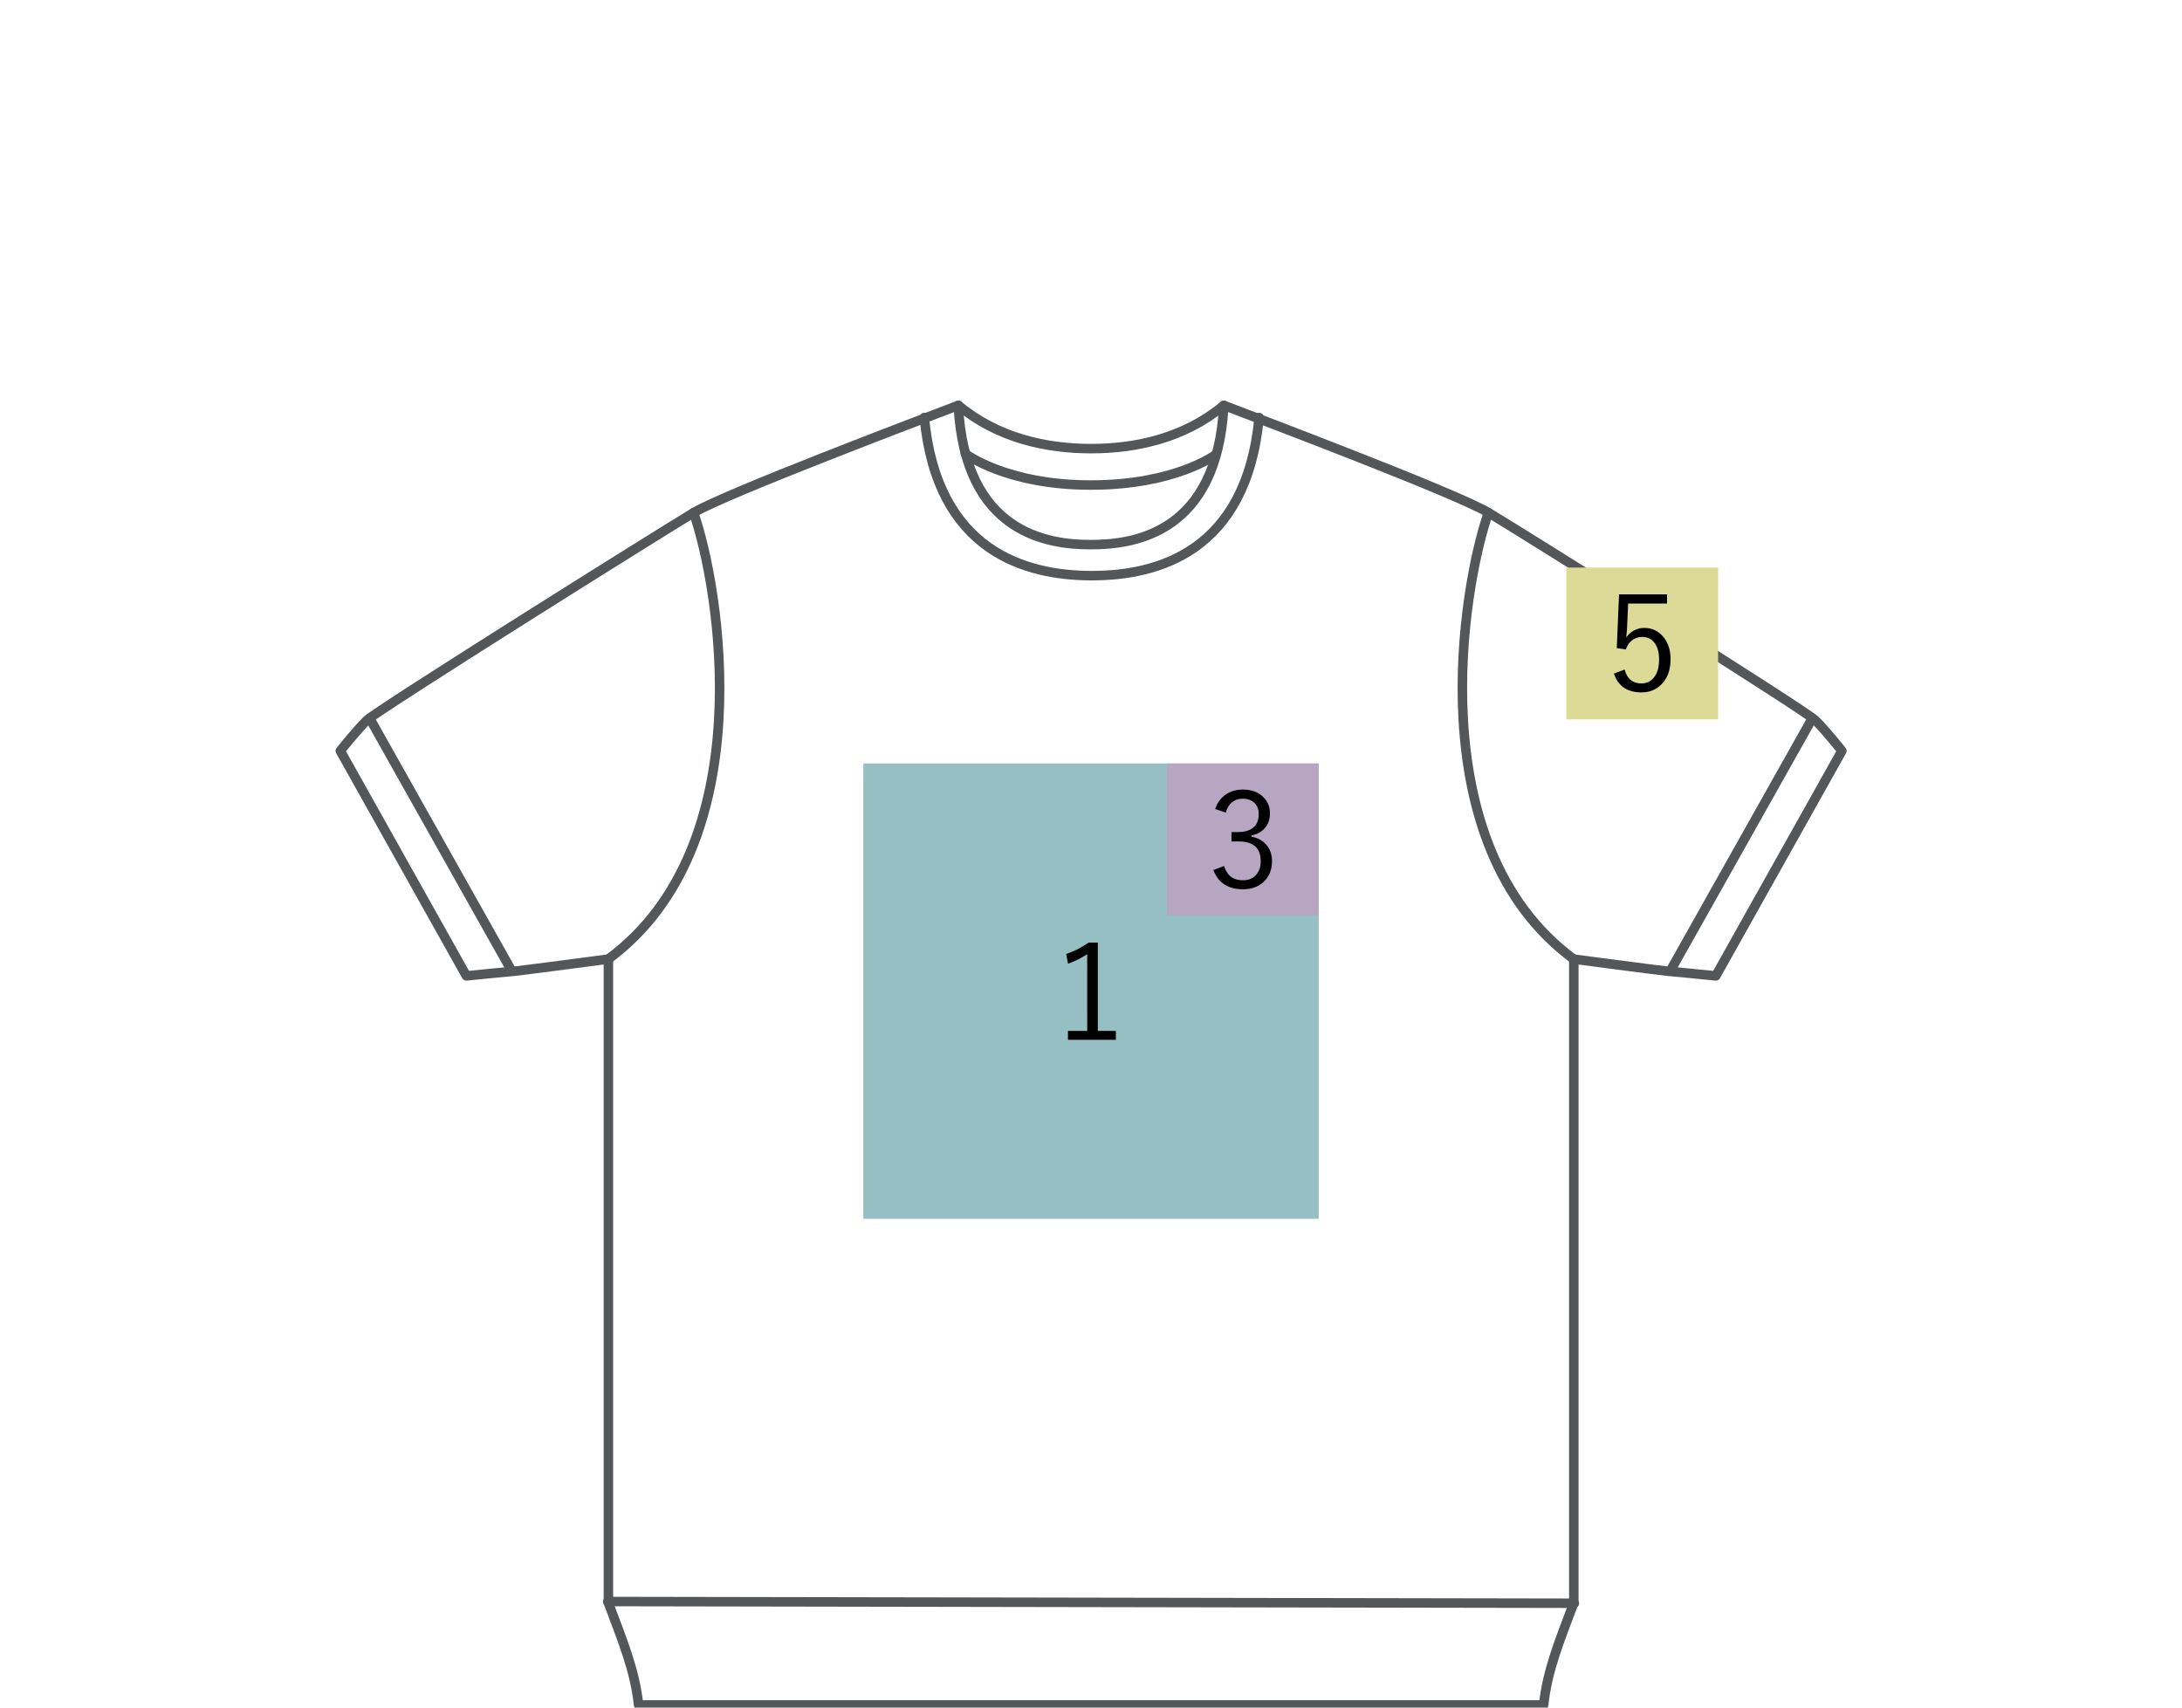<?xml version="1.0" encoding="UTF-8"?>
<svg id="_レイヤー_1" data-name="レイヤー 1" xmlns="http://www.w3.org/2000/svg" version="1.1" viewBox="0 0 230 180">
  <defs>
    <style>
      .cls-1 {
        fill: #000;
      }

      .cls-1, .cls-2, .cls-3, .cls-4 {
        stroke-width: 0px;
      }

      .cls-2 {
        fill: #b6a6c1;
      }

      .cls-3 {
        fill: #96bfc3;
      }

      .cls-4 {
        fill: #dbda96;
      }

      .cls-5 {
        fill: none;
        stroke: #53575a;
        stroke-linecap: round;
        stroke-linejoin: round;
      }
    </style>
  </defs>
  <g>
    <path class="cls-5" d="M156.89,54.04c-2.73,7.77-7.32,35.04,8.99,47.06"/>
    <line class="cls-5" x1="191.03" y1="75.72" x2="176.1" y2="102.28"/>
    <path class="cls-5" d="M114.97,179.72h-47.66c-.39-3.68-1.69-6.75-3.18-10.76v-67.86s-8.24,1.09-9.92,1.28c0,0-3.43.31-5.05.49l-13.29-23.72s1.68-2.13,2.8-3.22c1.12-1.09,31.08-19.88,34.45-21.89,3.37-2.01,23.59-9.67,27.9-11.31,4.17,3.47,9.31,4.56,13.99,4.56h0c4.68,0,9.82-1.09,13.99-4.56,4.31,1.64,24.53,9.3,27.9,11.31,3.37,2.01,33.33,20.79,34.45,21.89,1.12,1.09,2.8,3.22,2.8,3.22l-13.29,23.72c-1.62-.17-5.05-.49-5.05-.49-1.69-.18-9.92-1.28-9.92-1.28v67.86c-1.5,4.01-2.79,7.09-3.18,10.76h-47.73Z"/>
    <path class="cls-5" d="M101.01,42.73c.69,13.49,9.44,14.68,13.95,14.68h.04c4.51,0,13.31-1.19,14-14.68"/>
    <path class="cls-5" d="M97.43,44.01c1.33,14.13,10.71,16.67,17.65,16.67h.02c6.94,0,16.29-2.54,17.62-16.67"/>
    <path class="cls-5" d="M73.11,54.04c2.73,7.77,7.32,35.04-8.99,47.06"/>
    <line class="cls-5" x1="38.97" y1="75.72" x2="53.9" y2="102.28"/>
    <path class="cls-5" d="M128.14,47.93s-4.25,3.2-13.17,3.2-13.22-3.31-13.22-3.31"/>
    <line class="cls-5" x1="64.06" y1="168.82" x2="165.95" y2="169"/>
  </g>
  <rect class="cls-4" x="165.1" y="59.83" width="16" height="16"/>
  <path class="cls-1" d="M175.72,62.66v.96h-4.1l-.11,2.42c0,.15-.03.54-.09,1.17.21-.33.49-.58.85-.77.32-.16.67-.25,1.04-.25.85,0,1.54.34,2.08,1.02.47.61.7,1.36.7,2.28,0,1.14-.33,2.04-1,2.69-.56.54-1.24.81-2.06.81-1.5,0-2.47-.66-2.91-1.99l1.13-.42c.26.98.85,1.46,1.76,1.46.61,0,1.08-.25,1.42-.75.3-.44.45-1.03.45-1.76,0-.8-.18-1.42-.54-1.84-.31-.36-.72-.55-1.24-.55-.42,0-.79.13-1.11.39-.28.23-.48.54-.62.93l-.95-.14.24-5.67h5.04Z"/>
  <g>
    <rect class="cls-3" x="91" y="80.48" width="48" height="48"/>
    <path class="cls-1" d="M115.72,99.36v9.31h1.9v.94h-5.05v-.94h2.03v-8.09c-.55.37-1.22.71-2.02,1.01l-.2-1.03c.8-.26,1.59-.66,2.38-1.2h.96Z"/>
    <rect class="cls-2" x="123" y="80.48" width="16" height="16"/>
    <path class="cls-1" d="M128.09,85.28c.23-.7.64-1.23,1.21-1.59.49-.31,1.06-.46,1.71-.46.9,0,1.62.26,2.15.79.47.46.7,1.02.7,1.7s-.19,1.2-.58,1.62c-.34.37-.79.61-1.35.72v.13c.72.15,1.27.48,1.65.98.33.44.5.98.5,1.6,0,.95-.32,1.7-.96,2.26-.55.47-1.25.71-2.1.71-1.57,0-2.61-.68-3.12-2.03l1.12-.42c.2.57.47.97.83,1.2.3.2.7.3,1.18.3.6,0,1.07-.2,1.41-.61.3-.36.45-.82.45-1.39,0-1.39-.77-2.09-2.3-2.09h-.78v-.99h.7c.76,0,1.32-.19,1.7-.57.31-.32.47-.75.47-1.31s-.18-.97-.54-1.27c-.3-.25-.68-.37-1.14-.37s-.85.14-1.17.41c-.3.26-.51.61-.62,1.06l-1.11-.38Z"/>
  </g>
</svg>